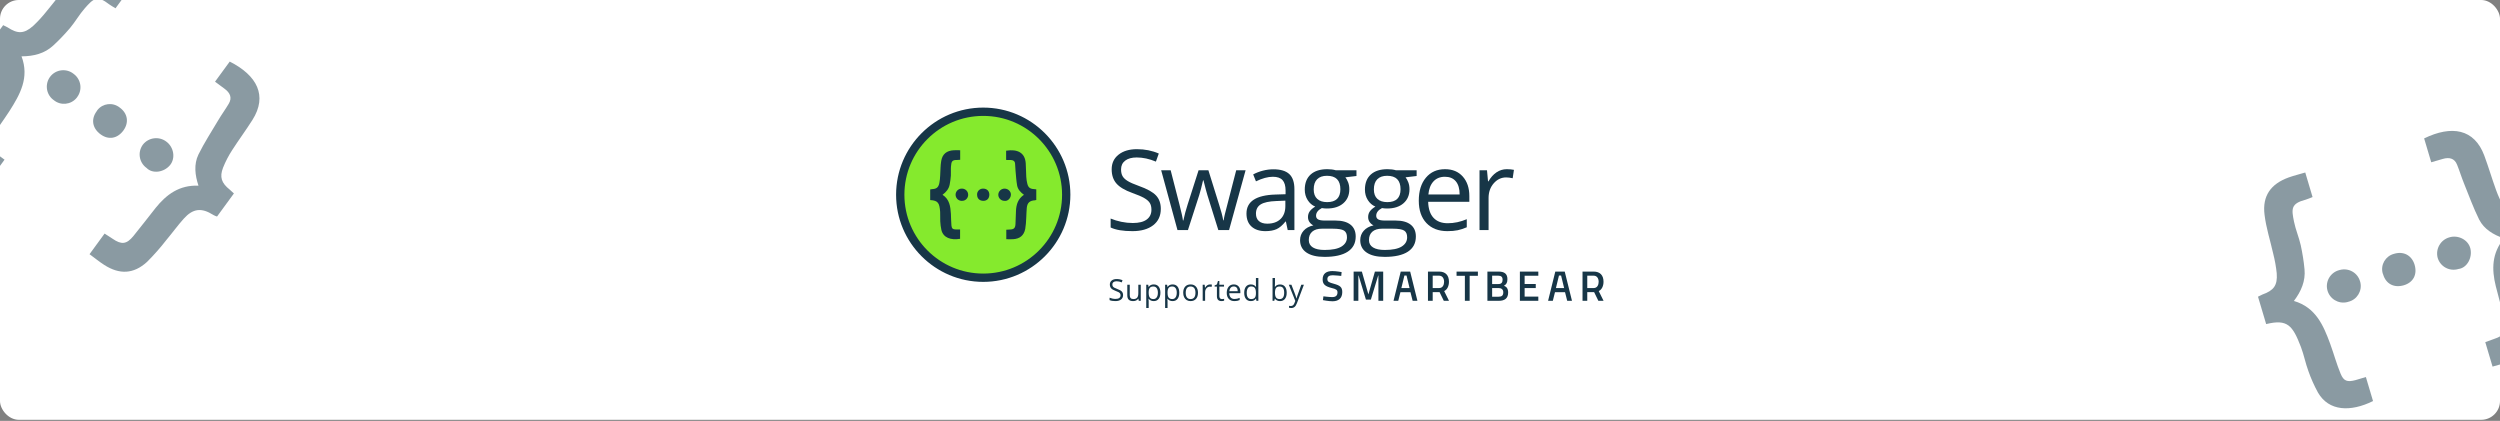 <svg width="790" height="133" viewBox="0 0 790 133" fill="none" xmlns="http://www.w3.org/2000/svg">
<rect x="0" y="0" width="790" height="133" fill="#808080" stroke="none"/>
<g clip-path="url(#clip0_1952_2254)">
<rect width="790" height="132.657" rx="5.94" fill="white"/>
<path d="M310.703 87.76C296.243 87.76 284.479 75.997 284.479 61.536C284.479 47.076 296.243 35.312 310.703 35.312C325.163 35.312 336.927 47.077 336.927 61.537C336.927 75.997 325.163 87.76 310.703 87.76Z" fill="#85EA2D"/>
<path d="M310.702 36.625C324.461 36.625 335.614 47.778 335.614 61.536C335.614 75.294 324.461 86.448 310.702 86.448C296.944 86.448 285.791 75.294 285.791 61.536C285.791 47.778 296.944 36.625 310.702 36.625ZM310.702 34C295.519 34 283.166 46.353 283.166 61.536C283.166 76.72 295.519 89.073 310.702 89.073C325.886 89.073 338.239 76.72 338.239 61.536C338.239 46.353 325.886 34 310.702 34Z" fill="#173647"/>
<path d="M300.506 52.635C300.421 53.577 300.537 54.551 300.474 55.504C300.4 56.457 300.283 57.4 300.093 58.342C299.828 59.687 298.992 60.703 297.838 61.55C300.083 63.012 300.337 65.277 300.485 67.575C300.559 68.814 300.527 70.064 300.654 71.292C300.75 72.245 301.12 72.489 302.105 72.52C302.508 72.53 302.92 72.52 303.387 72.52V75.464C300.475 75.961 298.071 75.136 297.478 72.669C297.287 71.769 297.16 70.847 297.118 69.915C297.054 68.931 297.16 67.946 297.086 66.961C296.874 64.261 296.525 63.35 293.941 63.223V59.867C294.132 59.824 294.312 59.792 294.502 59.771C295.921 59.697 296.525 59.263 296.832 57.865C296.98 57.082 297.065 56.288 297.096 55.483C297.203 53.948 297.16 52.381 297.425 50.856C297.795 48.664 299.151 47.605 301.406 47.478C302.042 47.446 302.688 47.478 303.418 47.478V50.486C303.111 50.507 302.846 50.549 302.571 50.549C300.739 50.485 300.643 51.11 300.506 52.635ZM304.032 59.602H303.99C302.931 59.549 302.02 60.375 301.967 61.434C301.914 62.503 302.74 63.414 303.799 63.466H303.926C304.974 63.53 305.874 62.725 305.938 61.677V61.571C305.959 60.502 305.101 59.623 304.032 59.602ZM310.671 59.602C309.644 59.57 308.786 60.375 308.755 61.391C308.755 61.455 308.755 61.508 308.766 61.571C308.766 62.726 309.549 63.467 310.735 63.467C311.9 63.467 312.631 62.705 312.631 61.508C312.62 60.354 311.846 59.591 310.671 59.602ZM317.47 59.602C316.39 59.58 315.489 60.438 315.458 61.519C315.458 62.598 316.326 63.466 317.406 63.466H317.427C318.401 63.636 319.386 62.694 319.45 61.561C319.502 60.512 318.55 59.602 317.47 59.602ZM326.798 59.76C325.57 59.708 324.955 59.295 324.649 58.13C324.458 57.389 324.342 56.615 324.299 55.853C324.215 54.434 324.225 53.004 324.13 51.585C323.907 48.218 321.472 47.043 317.935 47.625V50.548C318.496 50.548 318.93 50.548 319.365 50.558C320.117 50.569 320.689 50.855 320.762 51.692C320.837 52.454 320.837 53.227 320.911 54C321.06 55.536 321.144 57.092 321.409 58.606C321.642 59.856 322.499 60.788 323.568 61.55C321.695 62.81 321.144 64.61 321.049 66.632C320.996 68.02 320.964 69.417 320.89 70.815C320.826 72.086 320.382 72.499 319.101 72.53C318.741 72.541 318.391 72.573 317.989 72.594V75.591C318.741 75.591 319.429 75.633 320.117 75.591C322.256 75.464 323.547 74.426 323.971 72.35C324.151 71.207 324.257 70.053 324.289 68.899C324.363 67.84 324.353 66.77 324.458 65.722C324.617 64.081 325.369 63.403 327.01 63.297C327.169 63.276 327.317 63.245 327.466 63.192V59.835C327.19 59.803 326.999 59.771 326.798 59.76Z" fill="#173647"/>
<path d="M366.817 65.992C366.817 68.21 366.013 69.938 364.404 71.18C362.796 72.42 360.613 73.04 357.856 73.04C354.869 73.04 352.571 72.656 350.963 71.886V69.059C351.997 69.496 353.123 69.841 354.341 70.094C355.558 70.346 356.765 70.472 357.96 70.472C359.913 70.472 361.384 70.102 362.372 69.36C363.36 68.619 363.853 67.588 363.853 66.267C363.853 65.394 363.678 64.679 363.328 64.121C362.977 63.564 362.391 63.05 361.57 62.579C360.748 62.108 359.499 61.574 357.821 60.976C355.478 60.138 353.803 59.144 352.798 57.994C351.792 56.846 351.29 55.346 351.29 53.497C351.29 51.556 352.019 50.01 353.478 48.861C354.938 47.712 356.867 47.138 359.269 47.138C361.773 47.138 364.077 47.597 366.18 48.517L365.266 51.067C363.186 50.194 361.164 49.758 359.2 49.758C357.648 49.758 356.436 50.091 355.563 50.757C354.69 51.424 354.254 52.349 354.254 53.532C354.254 54.405 354.415 55.121 354.736 55.677C355.058 56.235 355.6 56.745 356.365 57.211C357.129 57.676 358.297 58.19 359.872 58.754C362.514 59.696 364.332 60.707 365.326 61.787C366.32 62.867 366.817 64.269 366.817 65.992Z" fill="#173647"/>
<path d="M384.99 72.695L381.526 61.614C381.308 60.936 380.9 59.397 380.302 56.995H380.165C379.705 59.006 379.303 60.557 378.958 61.648L375.391 72.695H372.082L366.93 53.807H369.928C371.146 58.553 372.074 62.166 372.711 64.647C373.349 67.128 373.714 68.8 373.806 69.661H373.943C374.069 69.007 374.274 68.159 374.555 67.119C374.836 66.08 375.08 65.256 375.287 64.646L378.751 53.807H381.853L385.231 64.646C385.874 66.622 386.311 68.282 386.54 69.627H386.678C386.724 69.213 386.848 68.575 387.049 67.714C387.249 66.852 388.447 62.216 390.642 53.807H393.606L388.384 72.694H384.99V72.695Z" fill="#173647"/>
<path d="M406.913 72.695L406.344 70.007H406.207C405.264 71.191 404.325 71.992 403.389 72.411C402.452 72.831 401.284 73.041 399.882 73.041C398.009 73.041 396.541 72.558 395.479 71.593C394.416 70.628 393.885 69.255 393.885 67.475C393.885 63.66 396.935 61.661 403.036 61.477L406.241 61.374V60.202C406.241 58.72 405.922 57.625 405.284 56.919C404.647 56.212 403.627 55.859 402.225 55.859C400.651 55.859 398.871 56.342 396.883 57.306L396.004 55.117C396.935 54.612 397.954 54.216 399.063 53.928C400.172 53.642 401.283 53.498 402.398 53.498C404.65 53.498 406.318 53.998 407.404 54.997C408.49 55.997 409.033 57.6 409.033 59.805V72.696L406.913 72.695ZM400.45 70.679C402.231 70.679 403.63 70.191 404.647 69.215C405.663 68.238 406.172 66.871 406.172 65.113V63.406L403.311 63.527C401.037 63.607 399.396 63.961 398.391 64.587C397.386 65.213 396.883 66.187 396.883 67.508C396.883 68.541 397.196 69.329 397.823 69.868C398.448 70.409 399.324 70.679 400.45 70.679Z" fill="#173647"/>
<path d="M428.643 53.808V55.617L425.145 56.031C425.466 56.433 425.754 56.959 426.006 57.608C426.259 58.257 426.385 58.989 426.385 59.805C426.385 61.655 425.754 63.131 424.49 64.234C423.226 65.337 421.491 65.889 419.285 65.889C418.722 65.889 418.193 65.843 417.7 65.751C416.482 66.394 415.873 67.205 415.873 68.181C415.873 68.697 416.085 69.08 416.511 69.327C416.936 69.574 417.666 69.697 418.699 69.697H422.043C424.087 69.697 425.659 70.128 426.756 70.989C427.853 71.851 428.402 73.103 428.402 74.746C428.402 76.837 427.563 78.431 425.886 79.528C424.209 80.625 421.761 81.174 418.545 81.174C416.074 81.174 414.17 80.715 412.832 79.795C411.493 78.876 410.824 77.578 410.824 75.9C410.824 74.752 411.191 73.758 411.927 72.919C412.662 72.081 413.696 71.512 415.029 71.213C414.547 70.995 414.142 70.655 413.814 70.196C413.487 69.737 413.323 69.202 413.323 68.593C413.323 67.904 413.506 67.3 413.874 66.783C414.242 66.266 414.822 65.766 415.615 65.284C414.638 64.882 413.842 64.198 413.228 63.233C412.613 62.268 412.306 61.165 412.306 59.924C412.306 57.856 412.926 56.261 414.167 55.141C415.408 54.021 417.166 53.461 419.441 53.461C420.429 53.461 421.319 53.576 422.112 53.806H428.643V53.808ZM413.581 75.867C413.581 76.889 414.012 77.665 414.874 78.194C415.735 78.722 416.97 78.986 418.579 78.986C420.98 78.986 422.758 78.627 423.912 77.909C425.067 77.191 425.644 76.217 425.644 74.988C425.644 73.965 425.328 73.256 424.696 72.859C424.064 72.463 422.875 72.265 421.129 72.265H417.7C416.401 72.265 415.391 72.575 414.667 73.196C413.943 73.816 413.581 74.707 413.581 75.867ZM415.132 59.857C415.132 61.178 415.505 62.178 416.252 62.856C416.998 63.534 418.038 63.872 419.371 63.872C422.163 63.872 423.559 62.517 423.559 59.805C423.559 56.968 422.146 55.549 419.32 55.549C417.975 55.549 416.942 55.91 416.218 56.635C415.494 57.358 415.132 58.432 415.132 59.857Z" fill="#173647"/>
<path d="M447.655 53.808V55.617L444.157 56.031C444.478 56.433 444.765 56.959 445.018 57.608C445.271 58.257 445.397 58.989 445.397 59.805C445.397 61.655 444.765 63.131 443.502 64.234C442.238 65.337 440.503 65.889 438.297 65.889C437.734 65.889 437.205 65.843 436.711 65.751C435.493 66.394 434.884 67.205 434.884 68.181C434.884 68.697 435.097 69.08 435.522 69.327C435.947 69.574 436.677 69.697 437.711 69.697H441.054C443.099 69.697 444.671 70.128 445.768 70.989C446.865 71.851 447.413 73.103 447.413 74.746C447.413 76.837 446.575 78.431 444.897 79.528C443.22 80.625 440.772 81.174 437.556 81.174C435.086 81.174 433.181 80.715 431.843 79.795C430.505 78.876 429.836 77.578 429.836 75.9C429.836 74.752 430.203 73.758 430.938 72.919C431.674 72.081 432.708 71.512 434.041 71.213C433.559 70.995 433.153 70.655 432.826 70.196C432.498 69.737 432.334 69.202 432.334 68.593C432.334 67.904 432.518 67.3 432.886 66.783C433.254 66.266 433.834 65.766 434.626 65.284C433.65 64.882 432.854 64.198 432.24 63.233C431.625 62.268 431.318 61.165 431.318 59.924C431.318 57.856 431.938 56.261 433.179 55.141C434.419 54.021 436.177 53.461 438.452 53.461C439.44 53.461 440.331 53.576 441.124 53.806H447.655V53.808ZM432.593 75.867C432.593 76.889 433.024 77.665 433.885 78.194C434.747 78.722 435.982 78.986 437.59 78.986C439.991 78.986 441.769 78.627 442.924 77.909C444.079 77.191 444.656 76.217 444.656 74.988C444.656 73.965 444.339 73.256 443.708 72.859C443.076 72.463 441.887 72.265 440.141 72.265H436.711C435.413 72.265 434.402 72.575 433.678 73.196C432.955 73.816 432.593 74.707 432.593 75.867ZM434.144 59.857C434.144 61.178 434.517 62.178 435.264 62.856C436.01 63.534 437.05 63.872 438.383 63.872C441.175 63.872 442.571 62.517 442.571 59.805C442.571 56.968 441.158 55.549 438.331 55.549C436.987 55.549 435.953 55.91 435.23 56.635C434.506 57.358 434.144 58.432 434.144 59.857Z" fill="#173647"/>
<path d="M457.366 73.04C454.575 73.04 452.371 72.19 450.757 70.489C449.143 68.789 448.336 66.428 448.336 63.406C448.336 60.362 449.086 57.943 450.585 56.151C452.084 54.359 454.097 53.463 456.625 53.463C458.992 53.463 460.865 54.242 462.244 55.798C463.623 57.355 464.312 59.409 464.312 61.959V63.769H451.301C451.358 65.986 451.918 67.669 452.98 68.818C454.043 69.966 455.539 70.541 457.47 70.541C459.503 70.541 461.514 70.116 463.501 69.266V71.817C462.49 72.253 461.534 72.566 460.632 72.755C459.73 72.945 458.642 73.04 457.366 73.04ZM456.591 55.858C455.075 55.858 453.866 56.352 452.963 57.34C452.061 58.328 451.53 59.695 451.369 61.442H461.244C461.244 59.638 460.842 58.257 460.038 57.297C459.233 56.338 458.085 55.858 456.591 55.858Z" fill="#173647"/>
<path d="M476.146 53.463C476.984 53.463 477.737 53.532 478.404 53.669L478.007 56.324C477.226 56.151 476.537 56.065 475.939 56.065C474.411 56.065 473.105 56.686 472.019 57.926C470.933 59.167 470.39 60.713 470.39 62.562V72.695H467.529V53.808H469.891L470.218 57.306H470.356C471.056 56.077 471.901 55.129 472.889 54.462C473.876 53.797 474.962 53.463 476.146 53.463Z" fill="#173647"/>
<path d="M423.832 87.193C423.832 87.193 421.944 86.978 421.163 86.978C420.03 86.978 419.45 87.382 419.45 88.178C419.45 89.041 419.936 89.243 421.513 89.674C423.455 90.214 424.156 90.726 424.156 92.304C424.156 94.327 422.889 95.203 421.069 95.203C419.869 95.203 418.048 94.839 418.048 94.839L418.196 93.639C418.196 93.639 420.017 93.881 420.974 93.881C422.12 93.881 422.646 93.369 422.646 92.398C422.646 91.616 422.228 91.346 420.812 91.009C418.816 90.497 417.953 89.89 417.953 88.286C417.953 86.425 419.18 85.656 421.027 85.656C422.2 85.656 423.953 85.979 423.953 85.979L423.832 87.193Z" fill="#173647"/>
<path d="M427.746 85.818H430.349L432.412 93.032L434.475 85.818H437.09V95.055H435.58V87.072H435.501L433.194 94.677H431.63L429.323 87.072H429.243V95.055H427.746V85.818Z" fill="#173647"/>
<path d="M460.271 85.818H467.013V87.153H464.411V95.055H462.901V87.153H460.271V85.818Z" fill="#173647"/>
<path d="M473.526 85.818C475.36 85.818 476.344 86.506 476.344 88.218C476.344 89.337 475.993 89.89 475.252 90.294C476.047 90.604 476.573 91.171 476.573 92.438C476.573 94.326 475.427 95.055 473.634 95.055H470.02V85.818H473.526ZM471.517 87.113V89.756H473.499C474.416 89.756 474.82 89.298 474.82 88.394C474.82 87.504 474.361 87.113 473.445 87.113H471.517ZM471.517 91.023V93.76H473.553C474.484 93.76 475.036 93.464 475.036 92.358C475.036 91.306 474.254 91.023 473.526 91.023H471.517Z" fill="#173647"/>
<path d="M480.283 85.818H486.108V87.126H481.78V89.742H485.299V91.023H481.78V93.734H486.108V95.055H480.283V85.818Z" fill="#173647"/>
<path d="M491.474 85.818H494.454L496.746 95.055H495.236L494.554 92.344H491.374L490.692 95.055H489.195L491.474 85.818ZM491.673 91.023H494.264L493.308 87.072H492.633L491.673 91.023Z" fill="#173647"/>
<path d="M501.575 92.317V95.055H500.078V85.818H503.584C505.62 85.818 506.712 86.985 506.712 89.034C506.712 90.342 506.187 91.522 505.203 91.98L506.726 95.054H505.081L503.746 92.317L501.575 92.317ZM503.584 87.113H501.575V91.024H503.612C504.745 91.024 505.176 90.005 505.176 89.048C505.175 87.996 504.663 87.113 503.584 87.113Z" fill="#173647"/>
<path d="M442.632 85.818H445.612L447.904 95.055H446.394L445.712 92.344H442.532L441.85 95.055H440.354L442.632 85.818ZM442.831 91.023H445.422L444.466 87.072H443.792L442.831 91.023Z" fill="#173647"/>
<path d="M452.733 92.317V95.055H451.236V85.818H454.742C456.778 85.818 457.87 86.985 457.87 89.034C457.87 90.342 457.344 91.522 456.36 91.98L457.884 95.054H456.239L454.904 92.317L452.733 92.317ZM454.742 87.113H452.733V91.024H454.769C455.902 91.024 456.333 90.005 456.333 89.048C456.333 87.996 455.821 87.113 454.742 87.113Z" fill="#173647"/>
<path d="M354.891 93.25C354.891 93.847 354.674 94.313 354.241 94.647C353.808 94.98 353.221 95.147 352.479 95.147C351.674 95.147 351.056 95.044 350.623 94.837V94.076C350.902 94.194 351.204 94.287 351.532 94.354C351.86 94.423 352.185 94.457 352.507 94.457C353.032 94.457 353.428 94.357 353.694 94.157C353.96 93.958 354.094 93.681 354.094 93.325C354.094 93.09 354.046 92.897 353.952 92.747C353.858 92.597 353.7 92.459 353.479 92.332C353.259 92.205 352.922 92.062 352.47 91.901C351.84 91.675 351.389 91.407 351.118 91.098C350.848 90.789 350.712 90.386 350.712 89.888C350.712 89.365 350.909 88.949 351.301 88.64C351.694 88.33 352.213 88.176 352.86 88.176C353.534 88.176 354.154 88.3 354.72 88.547L354.474 89.233C353.914 88.998 353.37 88.881 352.841 88.881C352.424 88.881 352.098 88.971 351.863 89.15C351.628 89.329 351.51 89.578 351.51 89.896C351.51 90.132 351.554 90.324 351.64 90.474C351.727 90.624 351.873 90.761 352.078 90.887C352.284 91.012 352.599 91.15 353.022 91.302C353.734 91.555 354.223 91.827 354.49 92.118C354.757 92.41 354.891 92.787 354.891 93.25Z" fill="#173647"/>
<path d="M357.004 89.971V93.269C357.004 93.683 357.098 93.992 357.287 94.197C357.475 94.401 357.771 94.503 358.173 94.503C358.704 94.503 359.093 94.358 359.34 94.067C359.585 93.777 359.708 93.301 359.708 92.643V89.971H360.478V95.055H359.843L359.731 94.373H359.69C359.532 94.624 359.313 94.815 359.033 94.948C358.753 95.081 358.434 95.147 358.076 95.147C357.457 95.147 356.994 95.001 356.686 94.707C356.379 94.413 356.225 93.943 356.225 93.296V89.971L357.004 89.971Z" fill="#173647"/>
<path d="M364.578 95.148C364.247 95.148 363.945 95.087 363.671 94.965C363.397 94.843 363.168 94.655 362.982 94.402H362.927C362.964 94.698 362.982 94.98 362.982 95.246V97.338H362.213V89.972H362.839L362.946 90.668H362.982C363.181 90.389 363.411 90.188 363.674 90.064C363.937 89.941 364.238 89.879 364.578 89.879C365.252 89.879 365.773 90.109 366.139 90.57C366.506 91.031 366.689 91.677 366.689 92.509C366.689 93.344 366.503 93.992 366.13 94.455C365.757 94.917 365.239 95.148 364.578 95.148ZM364.466 90.533C363.947 90.533 363.571 90.677 363.339 90.964C363.107 91.252 362.988 91.71 362.982 92.337V92.509C362.982 93.223 363.101 93.734 363.339 94.042C363.577 94.35 363.959 94.503 364.485 94.503C364.924 94.503 365.268 94.326 365.517 93.97C365.766 93.614 365.891 93.124 365.891 92.499C365.891 91.865 365.766 91.379 365.517 91.041C365.268 90.702 364.918 90.533 364.466 90.533Z" fill="#173647"/>
<path d="M370.542 95.148C370.212 95.148 369.909 95.087 369.636 94.965C369.362 94.843 369.133 94.655 368.947 94.402H368.892C368.929 94.698 368.947 94.98 368.947 95.246V97.338H368.178V89.972H368.804L368.91 90.668H368.947C369.145 90.389 369.375 90.188 369.639 90.064C369.902 89.941 370.203 89.879 370.543 89.879C371.217 89.879 371.737 90.109 372.104 90.57C372.471 91.031 372.654 91.677 372.654 92.509C372.654 93.344 372.468 93.992 372.095 94.455C371.721 94.917 371.204 95.148 370.542 95.148ZM370.431 90.533C369.912 90.533 369.536 90.677 369.304 90.964C369.072 91.252 368.953 91.71 368.947 92.337V92.509C368.947 93.223 369.066 93.734 369.304 94.042C369.542 94.35 369.924 94.503 370.45 94.503C370.889 94.503 371.233 94.326 371.482 93.97C371.731 93.614 371.856 93.124 371.856 92.499C371.856 91.865 371.731 91.379 371.482 91.041C371.233 90.702 370.883 90.533 370.431 90.533Z" fill="#173647"/>
<path d="M378.564 92.509C378.564 93.338 378.355 93.985 377.937 94.45C377.52 94.916 376.943 95.149 376.207 95.149C375.752 95.149 375.349 95.042 374.996 94.828C374.644 94.615 374.371 94.309 374.18 93.91C373.988 93.511 373.893 93.044 373.893 92.509C373.893 91.68 374.1 91.035 374.514 90.573C374.928 90.11 375.504 89.879 376.24 89.879C376.951 89.879 377.516 90.116 377.935 90.588C378.354 91.062 378.564 91.703 378.564 92.509ZM374.69 92.509C374.69 93.159 374.82 93.653 375.08 93.993C375.34 94.334 375.722 94.504 376.226 94.504C376.73 94.504 377.113 94.334 377.374 93.996C377.635 93.658 377.765 93.162 377.765 92.509C377.765 91.863 377.634 91.372 377.374 91.037C377.113 90.701 376.727 90.533 376.216 90.533C375.712 90.533 375.332 90.698 375.075 91.029C374.818 91.36 374.69 91.854 374.69 92.509Z" fill="#173647"/>
<path d="M382.367 89.879C382.593 89.879 382.795 89.897 382.975 89.934L382.868 90.649C382.658 90.603 382.472 90.58 382.312 90.58C381.9 90.58 381.549 90.747 381.256 91.081C380.964 91.414 380.818 91.83 380.818 92.328V95.056H380.049V89.972H380.684L380.772 90.914H380.809C380.998 90.583 381.225 90.328 381.491 90.148C381.756 89.969 382.049 89.879 382.367 89.879Z" fill="#173647"/>
<path d="M386.131 94.513C386.267 94.513 386.398 94.502 386.525 94.482C386.652 94.462 386.752 94.441 386.827 94.419V95.008C386.743 95.049 386.62 95.082 386.458 95.108C386.296 95.135 386.149 95.148 386.02 95.148C385.036 95.148 384.545 94.63 384.545 93.594V90.57H383.816V90.198L384.545 89.878L384.869 88.793H385.315V89.971H386.79V90.57H385.315V93.562C385.315 93.868 385.387 94.102 385.533 94.266C385.678 94.43 385.878 94.513 386.131 94.513Z" fill="#173647"/>
<path d="M390.081 95.148C389.329 95.148 388.736 94.919 388.302 94.462C387.867 94.004 387.65 93.369 387.65 92.555C387.65 91.736 387.852 91.085 388.256 90.602C388.659 90.12 389.202 89.879 389.882 89.879C390.519 89.879 391.023 90.089 391.394 90.507C391.765 90.927 391.95 91.48 391.95 92.166V92.653H388.449C388.464 93.25 388.615 93.703 388.901 94.013C389.187 94.322 389.59 94.477 390.109 94.477C390.656 94.477 391.198 94.362 391.732 94.133V94.82C391.46 94.937 391.203 95.022 390.96 95.072C390.716 95.123 390.423 95.148 390.081 95.148ZM389.872 90.523C389.464 90.523 389.138 90.657 388.895 90.923C388.653 91.188 388.51 91.557 388.466 92.027H391.124C391.124 91.541 391.016 91.169 390.799 90.912C390.583 90.653 390.274 90.523 389.872 90.523Z" fill="#173647"/>
<path d="M396.913 94.374H396.872C396.516 94.89 395.984 95.148 395.276 95.148C394.611 95.148 394.094 94.921 393.724 94.466C393.355 94.012 393.17 93.365 393.17 92.528C393.17 91.69 393.355 91.039 393.726 90.575C394.097 90.111 394.614 89.879 395.275 89.879C395.965 89.879 396.493 90.129 396.862 90.63H396.922L396.889 90.264L396.87 89.907V87.838H397.641V95.055H397.014L396.913 94.374ZM395.374 94.504C395.9 94.504 396.28 94.361 396.517 94.075C396.754 93.789 396.872 93.327 396.872 92.69V92.528C396.872 91.807 396.752 91.293 396.513 90.985C396.273 90.678 395.89 90.523 395.364 90.523C394.913 90.523 394.567 90.699 394.328 91.05C394.088 91.401 393.969 91.897 393.969 92.537C393.969 93.186 394.087 93.676 394.326 94.007C394.564 94.338 394.913 94.504 395.374 94.504Z" fill="#173647"/>
<path d="M404.488 89.888C405.156 89.888 405.674 90.117 406.044 90.572C406.414 91.029 406.599 91.674 406.599 92.509C406.599 93.344 406.413 93.993 406.039 94.455C405.667 94.918 405.149 95.149 404.488 95.149C404.157 95.149 403.855 95.088 403.581 94.965C403.308 94.843 403.078 94.656 402.893 94.402H402.837L402.675 95.056H402.123V87.838H402.893V89.592C402.893 89.985 402.88 90.337 402.856 90.649H402.893C403.25 90.142 403.783 89.888 404.488 89.888ZM404.376 90.533C403.85 90.533 403.472 90.684 403.24 90.985C403.008 91.287 402.892 91.795 402.892 92.509C402.892 93.224 403.011 93.735 403.249 94.042C403.488 94.35 403.869 94.504 404.395 94.504C404.869 94.504 405.221 94.332 405.453 93.987C405.684 93.642 405.8 93.147 405.8 92.501C405.8 91.838 405.684 91.345 405.453 91.021C405.221 90.697 404.861 90.533 404.376 90.533Z" fill="#173647"/>
<path d="M407.266 89.973H408.091L409.204 92.872C409.448 93.533 409.6 94.011 409.659 94.305H409.696C409.736 94.148 409.82 93.878 409.948 93.495C410.077 93.114 410.497 91.939 411.208 89.973H412.033L409.849 95.762C409.632 96.334 409.379 96.74 409.09 96.98C408.801 97.22 408.446 97.339 408.026 97.339C407.791 97.339 407.558 97.313 407.33 97.26V96.643C407.5 96.68 407.69 96.699 407.901 96.699C408.429 96.699 408.807 96.402 409.033 95.808L409.315 95.085L407.266 89.973Z" fill="#173647"/>
<path opacity="0.5" d="M26.759 2.664C25.078 4.577 23.783 6.879 22.133 8.85C20.457 10.804 18.707 12.666 16.796 14.412C14.085 16.913 10.652 17.794 6.799 17.803C9.358 24.545 6.311 29.872 2.982 35.101C1.176 37.912 -0.878 40.576 -2.552 43.447C-3.859 45.669 -3.441 46.787 -1.349 48.42C-0.492 49.082 0.421 49.714 1.435 50.456L-3.24 56.853C-10.358 53.31 -14.271 47.698 -11.642 41.394C-10.628 39.134 -9.441 36.93 -8.051 34.838C-6.626 32.597 -4.832 30.625 -3.429 28.367C0.4 22.162 1.086 19.628 -4.326 15.249L1.006 7.954C1.487 8.165 1.929 8.381 2.376 8.638C5.578 10.731 7.579 10.745 10.466 8.196C12.033 6.73 13.479 5.138 14.825 3.439C17.494 0.271 19.891 -3.202 22.887 -6.096C27.173 -10.271 31.802 -10.419 36.906 -7.112C38.337 -6.173 39.691 -5.077 41.278 -3.917L36.501 2.619C35.8 2.178 35.158 1.848 34.56 1.411C30.68 -1.637 29.48 -0.431 26.759 2.664ZM23.355 23.406L23.263 23.339C21.046 21.542 17.756 21.89 15.958 24.107C14.144 26.347 14.492 29.638 16.71 31.434L16.986 31.636C19.164 33.44 22.398 33.119 24.201 30.942L24.369 30.713C26.114 28.423 25.646 25.151 23.355 23.406ZM37.784 33.951C35.603 32.251 32.46 32.636 30.777 34.796C30.675 34.935 30.592 35.05 30.515 35.205C28.682 37.713 29.206 40.569 31.784 42.453C34.315 44.303 37.115 43.807 39.016 41.206C40.825 38.68 40.355 35.795 37.784 33.951ZM52.559 44.749C50.246 42.987 46.926 43.422 45.143 45.719C43.427 48.066 43.935 51.331 46.282 53.047L46.329 53.081C48.177 54.997 51.814 54.513 53.752 52.152C55.531 49.956 54.906 46.465 52.559 44.749ZM72.581 59.911C69.995 57.845 69.316 55.972 70.5 52.952C71.262 51.039 72.238 49.174 73.357 47.45C75.426 44.231 77.719 41.141 79.766 37.906C84.631 30.235 81.205 23.814 72.594 19.46L67.952 25.812C69.171 26.703 70.115 27.393 71.042 28.105C72.659 29.322 73.448 30.853 72.279 32.788C71.23 34.563 70.002 36.242 68.935 38.041C66.819 41.615 64.531 45.13 62.701 48.842C61.224 51.928 61.607 55.315 62.719 58.67C56.646 58.432 52.59 61.468 49.17 65.713C46.852 68.644 44.563 71.63 42.182 74.552C40.026 77.211 38.404 77.403 35.569 75.437C34.77 74.888 33.96 74.402 33.051 73.81L28.292 80.322C29.926 81.516 31.354 82.701 32.916 83.702C37.767 86.823 42.222 86.62 46.44 82.782C48.648 80.582 50.71 78.243 52.613 75.785C54.455 73.6 56.133 71.26 58.027 69.151C60.978 65.835 63.689 65.557 67.424 67.934C67.803 68.14 68.175 68.307 68.582 68.429L73.914 61.133C73.365 60.625 73 60.254 72.581 59.911Z" fill="#173647"/>
<path opacity="0.5" d="M724.907 70.051C725.413 72.547 726.461 74.971 727.031 77.477C727.571 79.994 727.994 82.515 728.227 85.092C728.577 88.765 727.199 92.03 724.874 95.102C731.789 97.147 734.184 102.797 736.331 108.612C737.475 111.752 738.352 115 739.624 118.07C740.601 120.455 741.744 120.8 744.31 120.124C745.356 119.841 746.412 119.498 747.616 119.139L749.877 126.734C742.748 130.254 735.912 129.971 732.486 124.062C731.302 121.887 730.266 119.607 729.442 117.235C728.521 114.744 728.037 112.122 727.091 109.638C724.469 102.835 722.868 100.754 716.106 102.411L713.528 93.751C713.987 93.496 714.426 93.275 714.902 93.075C718.505 91.793 719.728 90.209 719.447 86.368C719.229 84.233 718.837 82.119 718.3 80.018C717.395 75.976 716.082 71.966 715.592 67.829C714.864 61.89 717.548 58.117 723.269 56.056C724.884 55.486 726.575 55.072 728.46 54.51L730.77 62.27C729.994 62.561 729.343 62.872 728.633 63.084C723.858 64.326 724.091 66.011 724.907 70.051ZM739.357 85.317L739.247 85.349C736.474 86.026 734.76 88.856 735.436 91.629C736.121 94.429 738.951 96.145 741.723 95.466L742.051 95.368C744.805 94.728 746.507 91.959 745.867 89.206L745.786 88.934C745.019 86.158 742.132 84.55 739.357 85.317ZM756.485 80.216C753.811 80.923 752.215 83.658 752.915 86.305C752.964 86.47 753.005 86.606 753.082 86.761C753.969 89.739 756.559 91.05 759.619 90.139C762.624 89.244 763.924 86.716 763.005 83.629C762.09 80.659 759.509 79.287 756.485 80.216ZM774.024 74.994C771.221 75.768 769.557 78.674 770.306 81.484C771.136 84.27 774.042 85.843 776.828 85.013L776.883 84.996C779.527 84.686 781.344 81.498 780.638 78.526C779.968 75.781 776.81 74.164 774.024 74.994ZM798.213 68.237C795.002 69.044 793.101 68.451 791.414 65.68C790.353 63.916 789.459 62.01 788.764 60.075C787.455 56.48 786.384 52.784 785.048 49.196C781.888 40.681 774.703 39.519 766.025 43.737L768.27 51.278C769.717 50.847 770.837 50.513 771.966 50.207C773.914 49.656 775.609 49.955 776.442 52.057C777.219 53.967 777.813 55.961 778.599 57.898C780.162 61.746 781.575 65.696 783.421 69.399C784.983 72.443 787.911 74.189 791.254 75.334C787.388 80.024 787.35 85.091 788.658 90.383C789.587 94.002 790.578 97.632 791.462 101.295C792.273 104.622 791.445 106.028 788.163 107.095C787.243 107.398 786.365 107.749 785.344 108.114L787.646 115.844C789.586 115.267 791.393 114.848 793.136 114.21C798.556 112.239 801.092 108.569 800.591 102.889C800.177 99.8 799.563 96.742 798.759 93.74C798.135 90.951 797.288 88.199 796.756 85.415C795.904 81.058 797.323 78.733 801.476 77.199C801.87 77.021 802.228 76.827 802.571 76.576L799.992 67.915C799.256 68.045 798.739 68.111 798.213 68.237Z" fill="#173647"/>
</g>
<defs>
<clipPath id="clip0_1952_2254">
<rect width="790" height="132.657" rx="5.94" fill="white"/>
</clipPath>
</defs>
</svg>
